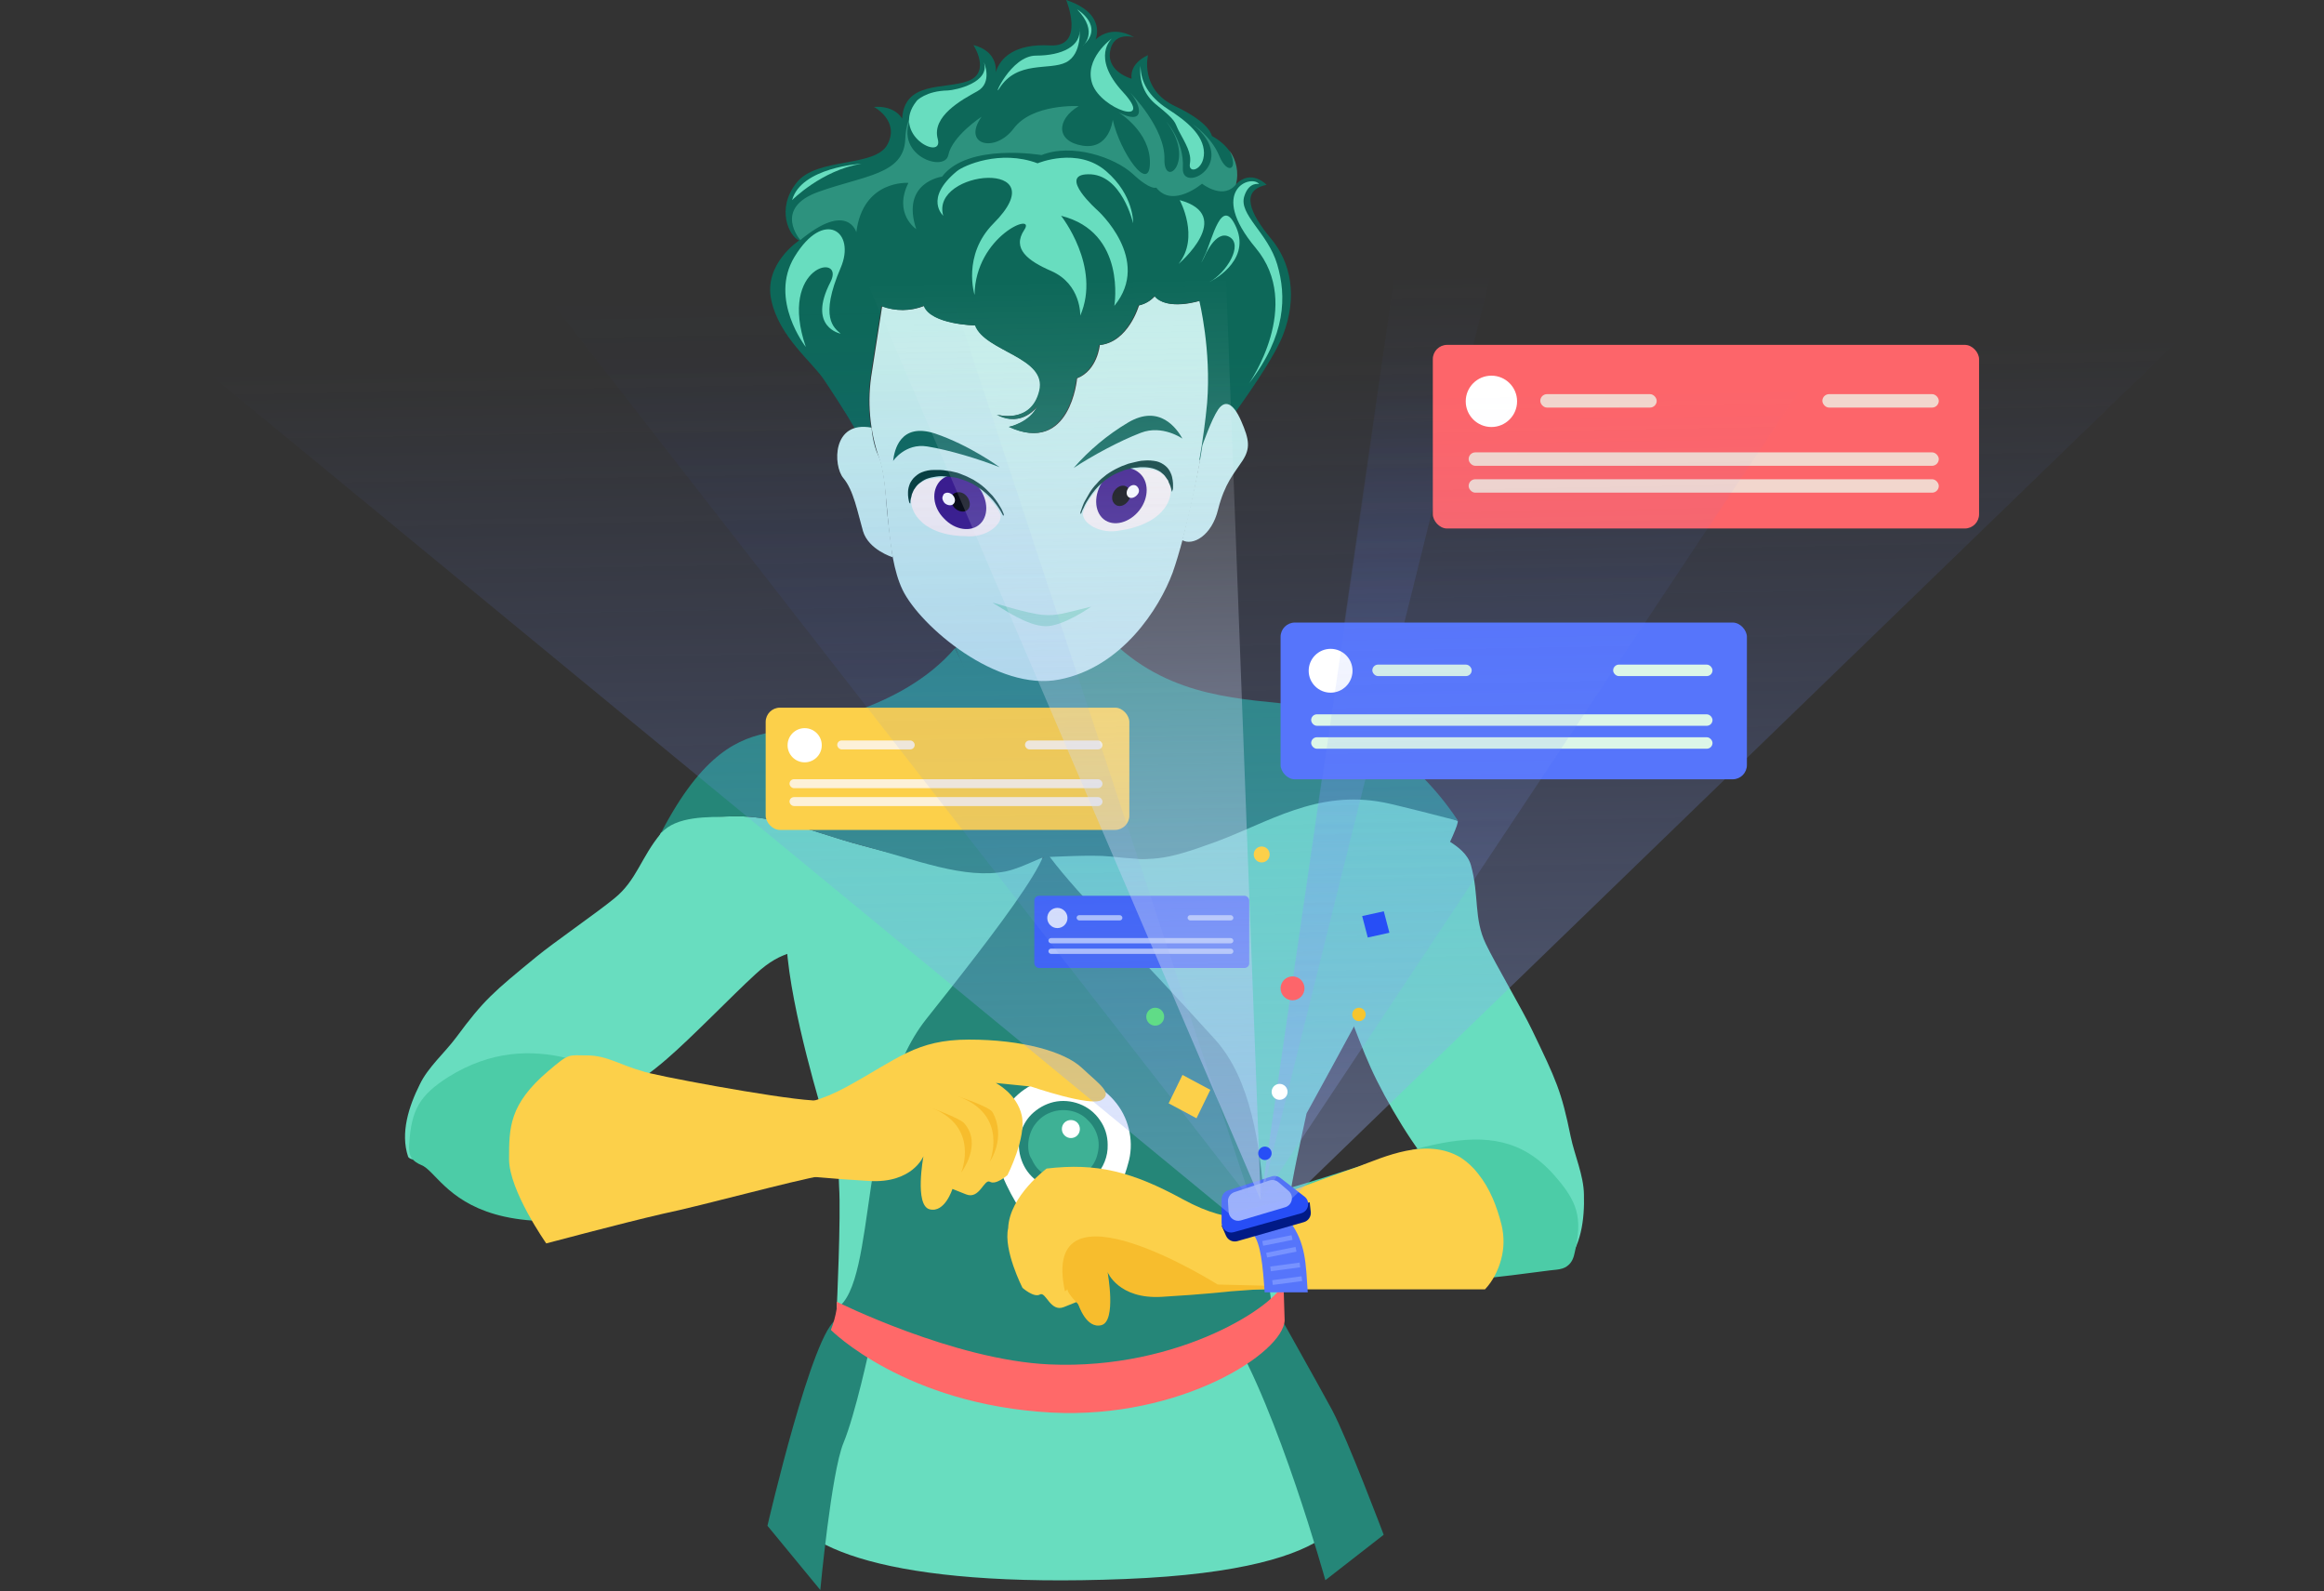 <svg width="488" height="334" viewBox="0 0 488 334" fill="none" xmlns="http://www.w3.org/2000/svg">
<rect x="0" y="0" width="488" height="334" fill="#333333" stroke="none"/>
<path d="M176.278 278.53C176.278 278.53 162.549 305.824 164.604 315.278C166.66 324.732 186.39 333.446 236.21 331.473C286.112 329.5 282.659 315.113 282.659 315.113L265.723 272.446L176.278 278.53Z" fill="#68DDBF"/>
<path d="M182.608 282.887C182.608 282.887 179.649 296.781 177.1 302.946C174.552 309.112 172.25 333.775 172.25 333.775L161.151 320.293C161.151 320.293 170.77 278.694 175.785 276.968C180.718 275.241 201.681 289.299 201.681 289.299L182.608 282.887Z" fill="#258678"/>
<path d="M258.324 279.598C268.354 295.958 278.302 331.72 278.302 331.72L290.551 322.184C290.551 322.184 282.988 302.124 279.699 295.958C277.233 291.355 264.983 269.569 264.983 269.569C264.983 269.569 256.762 277.05 258.324 279.598Z" fill="#258678"/>
<path d="M219.931 179.219C219.931 179.219 202.502 195.333 188.116 213.583C173.729 231.834 182.772 252.058 180.388 249.181C178.086 246.468 175.866 273.926 175.866 274.748L186.143 280.338C186.143 280.338 210.641 293.492 237.606 287.737C264.572 281.983 268.024 275.324 268.518 270.72C268.518 270.72 262.516 226.49 262.598 225.997C263.503 218.352 246.156 194.51 219.931 179.219Z" fill="#258678"/>
<path d="M213.437 179.795C206.039 184.645 192.556 180.535 181.046 177.493C169.537 174.533 158.85 168.696 145.038 172.725C142.901 173.382 143.805 171.82 138.79 174.78C128.596 197.552 121.279 211.775 121.279 211.775C139.53 209.719 165.18 198.539 165.18 198.539C166.002 212.104 172.99 234.547 172.99 234.547C176.607 241.864 175.949 244.659 176.196 249.098C176.607 255.429 175.703 274.666 175.703 274.666C184.335 269.158 179.978 232.327 194.447 213.994C206.861 198.374 230.537 168.532 213.437 179.795Z" fill="#68DDBF"/>
<path d="M200.53 136.059C189.35 149.13 169.208 152.336 161.809 153.734C155.232 154.967 147.587 157.927 138.79 174.862C140.845 174.122 142.901 173.382 145.038 172.725C158.767 168.696 169.455 174.533 181.046 177.493C192.556 180.535 202.503 184.645 211.218 182.919C214.835 182.179 219.603 179.301 221.823 179.137" fill="#258678"/>
<path d="M234.319 178.89C242.375 182.508 244.677 178.151 256.187 175.109C267.696 172.149 278.055 162.777 291.784 166.805C293.921 167.463 304.033 171.574 306.089 172.314C307.157 174.287 274.355 233.725 274.355 233.725C271.642 246.468 268.354 259.128 269.258 278.283C262.846 274.173 270.327 234.958 255.118 218.187C224.618 184.399 200.53 163.517 234.319 178.89Z" fill="#68DDBF"/>
<path d="M233.743 134.825C246.157 146.746 261.284 146.664 272.958 148.061C279.617 148.801 295.73 156.447 306.171 172.314C304.034 171.738 292.771 168.861 290.551 168.45C276.493 165.737 266.381 172.642 255.2 176.753C244.02 180.863 241.882 180.699 233.086 179.795C229.386 179.384 221.083 179.877 218.863 179.959" fill="#258678"/>
<path d="M220.342 286.422C200.283 285.518 175.702 273.268 175.702 273.268V274.666C175.455 276.228 175.044 277.708 174.469 279.187C174.469 279.187 190.007 294.89 220.836 296.534C247.965 297.931 269.587 283.956 269.751 277.132L269.504 269.158C268.518 273.679 247.883 287.655 220.342 286.422Z" fill="#FF6969"/>
<path d="M212.287 130.386C215 131.208 214.671 131.29 218.453 130.468L212.287 130.386Z" fill="#36C08F"/>
<path d="M223.056 237.178C223.056 236.767 223.138 236.356 223.384 236.027C223.631 235.698 223.96 235.369 224.289 235.205C224.7 235.04 225.111 234.958 225.522 235.04C225.933 235.122 226.344 235.287 226.591 235.616C226.92 235.945 227.084 236.273 227.166 236.684C227.248 237.096 227.248 237.507 227.084 237.918C226.92 238.329 226.673 238.658 226.344 238.904C226.015 239.151 225.604 239.315 225.193 239.315C224.618 239.315 224.124 239.151 223.713 238.74C223.302 238.329 223.056 237.753 223.056 237.178ZM215.903 240.548C215.903 239.069 216.314 237.671 217.054 236.438C217.876 235.205 218.945 234.218 220.343 233.643C221.658 233.067 223.138 232.903 224.618 233.149C226.015 233.396 227.413 234.054 228.399 235.122C229.468 236.109 230.208 237.424 230.537 238.822C230.866 240.22 230.701 241.699 230.208 243.097C229.715 244.495 228.728 245.645 227.577 246.468C226.344 247.29 224.946 247.783 223.549 247.783C222.562 247.783 221.576 247.618 220.754 247.29C219.849 246.961 219.027 246.385 218.287 245.728C217.548 245.07 217.054 244.248 216.643 243.344C216.068 242.521 215.903 241.535 215.903 240.548Z" fill="#3EB195"/>
<path d="M222.974 226.162C220.754 226.244 218.534 226.819 216.561 227.806C214.588 228.874 212.862 230.354 211.629 232.163C210.313 233.972 209.491 236.109 209.162 238.329C208.834 240.548 209.08 242.768 209.82 244.906C212.944 254.853 223.796 266.363 223.796 266.363C223.796 266.363 234.237 254.442 236.867 244.33C237.525 242.193 237.607 239.891 237.196 237.753C236.785 235.534 235.881 233.478 234.483 231.67C233.086 229.861 231.359 228.463 229.386 227.477C227.413 226.655 225.194 226.162 222.974 226.162ZM223.467 249.756C221.658 249.756 219.768 249.263 218.288 248.276C216.726 247.29 215.493 245.892 214.753 244.166C214.013 242.439 213.766 240.631 214.095 238.822C214.424 237.013 215.246 235.287 216.561 233.972C217.877 232.656 219.521 231.752 221.247 231.341C223.056 230.93 224.947 231.094 226.673 231.752C228.4 232.41 229.88 233.56 230.948 235.123C232.017 236.602 232.592 238.411 232.592 240.302C232.675 242.768 231.688 245.152 229.962 246.961C228.235 248.687 225.933 249.674 223.467 249.756Z" fill="white"/>
<path d="M224.864 238.904C225.933 238.904 226.755 238.082 226.755 237.013C226.755 235.945 225.933 235.123 224.864 235.123C223.796 235.123 222.974 235.945 222.974 237.013C222.974 238.082 223.878 238.904 224.864 238.904Z" fill="white"/>
<path d="M219.85 180.535C216.726 160.311 220.425 138.772 222.151 118.466L200.612 136.059" fill="#258678"/>
<path d="M218.863 179.959C201.681 162.53 216.479 137.95 215.493 117.561L236.539 137.95" fill="#258678"/>
<path d="M222.481 142.636C235.552 140.087 243.445 127.755 246.24 120.192C248.953 112.546 252.734 95.775 253.639 84.595C254.543 73.414 251.995 63.138 251.995 63.138C251.995 63.138 245.089 65.358 242.54 62.151C241.636 63.138 240.485 63.795 239.17 64.124C239.17 64.124 236.95 71.852 230.949 72.428C230.949 72.428 230.455 77.771 226.18 79.415C226.18 79.415 224.783 95.529 211.958 89.61C211.958 89.61 216.48 88.705 217.959 85.17C217.959 85.17 214.835 89.856 209.409 87.061C209.409 87.061 216.644 89.116 218.37 82.046C220.097 74.976 206.943 73.907 204.888 68.317C204.888 68.317 195.598 68.153 194.118 64.207C191.241 65.358 188.117 65.358 185.239 64.289L183.102 78.018C182.033 84.184 182.609 90.432 184.664 96.351C186.801 102.763 185.815 116.081 189.514 123.809C193.214 131.455 209.409 145.266 222.481 142.636Z" fill="#C5EDEA"/>
<path d="M266.793 49.984C262.518 44.805 260.298 39.954 265.97 38.803C265.97 38.803 262.764 35.351 259.476 38.721C259.476 38.721 261.531 32.473 254.461 28.527C254.461 28.527 254.214 25.814 246.733 22.279C239.252 18.744 241.061 11.592 241.061 11.592C241.061 11.592 237.197 13.072 237.608 16.524C237.608 16.524 232.429 15.127 233.086 10.852C233.744 6.495 238.101 7.81 238.101 7.81C238.101 7.81 233.744 4.933 230.044 8.303C230.044 8.303 232.511 2.877 223.879 0C223.879 0 227.989 9.947 220.508 9.536C213.027 9.125 209.985 12.167 209.081 15.209C209.081 15.209 209.821 10.852 204.395 9.454C204.395 9.454 208.176 15.209 203.244 17.018C198.311 18.826 189.926 16.935 189.432 24.91C189.432 24.91 188.035 22.115 183.513 22.444C183.513 22.444 188.939 25.321 186.391 30.253C183.842 35.268 171.51 32.884 167.235 38.392C162.878 43.901 165.756 49.655 167.811 50.477C167.811 50.477 160.248 55.41 161.974 63.056C163.618 70.701 170.524 75.963 172.99 79.662C175.457 83.362 184.582 96.926 185.815 103.75C185.568 100.872 185.157 98.242 184.5 96.351C182.444 90.432 181.951 84.184 182.938 78.018L185.075 64.289C187.953 65.358 191.077 65.358 193.954 64.207C195.434 68.153 204.724 68.317 204.724 68.317C206.779 73.825 219.933 74.976 218.206 82.046C216.48 89.116 209.245 87.061 209.245 87.061C214.671 89.939 217.795 85.17 217.795 85.17C216.315 88.705 211.794 89.61 211.794 89.61C224.536 95.529 226.016 79.415 226.016 79.415C230.291 77.689 230.784 72.428 230.784 72.428C236.786 71.852 239.005 64.124 239.005 64.124C240.321 63.878 241.554 63.22 242.376 62.151C244.925 65.275 251.83 63.138 251.83 63.138C251.83 63.138 254.379 73.414 253.474 84.595C253.146 88.212 252.57 92.405 251.83 96.68C251.83 96.68 266.464 78.018 269.423 70.29C272.465 62.398 271.15 55.081 266.793 49.984Z" fill="#0D6859"/>
<g opacity="0.6">
<path opacity="0.6" d="M179.812 48.751C181.21 37.653 190.746 38.392 190.746 38.392C187.54 44.887 192.391 48.093 192.391 48.093C189.102 38.228 197.817 37.077 197.817 37.077C203.242 29.925 218.698 32.555 218.698 32.555C225.028 30.007 233.989 32.967 237.853 36.502C241.635 40.037 242.786 39.379 242.786 39.379C246.239 43.818 252.404 38.557 252.404 38.557C252.404 38.557 256.433 41.763 259.146 39.132C259.31 38.968 259.475 38.803 259.557 38.639C259.886 37.406 259.886 36.173 259.639 34.94C259.392 33.706 258.899 32.555 258.159 31.569C260.214 35.762 257.666 36.748 256.022 32.72C254.377 28.692 250.431 26.061 250.431 26.061C260.543 34.282 248.047 40.859 248.376 35.268C248.705 29.678 244.923 25.567 244.923 25.567C251.253 33.871 244.348 39.79 244.512 33.377C244.677 26.883 237.36 19.484 237.36 19.484C239.908 22.526 240.319 26.39 234.894 23.595C234.894 23.595 241.553 27.623 241.47 34.2C241.388 40.776 235.222 32.062 233.66 25.157C233.66 25.157 233.003 31.487 227.33 30.582C221.658 29.678 221.822 25.074 226.508 22.279C226.508 22.279 216.807 21.704 212.861 26.965C208.915 32.227 201.927 30.418 206.12 24.499C206.12 24.499 199.954 28.527 199.132 32.555C198.31 36.584 186.06 32.062 192.308 22.855C190.993 24.252 190.171 26.225 190.089 29.267C189.76 36.666 181.457 36.83 171.838 40.283C162.219 43.736 168.056 50.395 168.056 50.395C178.004 42.174 179.812 48.751 179.812 48.751Z" fill="#68DDBF"/>
</g>
<path d="M199.05 18.991C200.694 18.908 207.929 17.346 206.613 13.072C206.613 13.072 208.504 17.346 205.216 19.155C201.927 20.964 195.597 24.416 196.913 29.185C198.228 33.953 186.801 28.28 192.473 21.21C192.473 21.128 194.446 19.073 199.05 18.991Z" fill="#68DDBF"/>
<path d="M200.94 35.926C202.338 34.775 209.983 31.322 217.876 34.282C217.876 34.282 226.261 30.747 232.262 35.926C238.182 41.023 237.935 46.86 237.935 46.86C237.935 46.86 235.551 36.419 228.481 36.584C221.986 36.666 230.454 44.147 230.454 44.147C230.454 44.147 241.963 54.506 233.989 64.207C233.989 64.207 236.62 48.751 222.808 45.298C222.808 45.298 231.276 55.986 226.836 66.262C226.836 66.262 227.083 59.685 220.753 56.89C215.82 54.752 212.45 52.204 215.08 48.258C217.711 44.312 204.804 49.491 204.64 61.905C204.64 61.905 202.009 53.601 208.586 46.942C222.315 33.213 195.268 35.597 198.063 45.298C198.145 45.298 193.87 41.763 200.94 35.926Z" fill="#68DDBF"/>
<path d="M247.719 42.01C247.719 42.01 251.994 49.82 247.473 55.41C247.473 55.41 259.475 45.216 247.719 42.01Z" fill="#68DDBF"/>
<path d="M264.407 38.639C264.407 38.639 262.269 38.064 261.283 41.188C260.05 45.051 266.216 48.833 268.189 55.492C270.162 62.151 270.079 70.372 262.269 80.484C262.269 80.484 273.779 64.124 263.667 52.039C253.555 39.954 262.68 36.502 264.407 38.639Z" fill="#68DDBF"/>
<path d="M253.966 59.192C253.966 59.192 262.68 55.081 259.639 47.847C256.515 40.612 254.542 50.477 252.979 53.601C251.5 56.725 252.897 53.93 252.897 53.93C252.897 53.93 255.281 48.093 258.159 49.737C261.118 51.382 257.583 57.219 253.966 59.192Z" fill="#68DDBF"/>
<path d="M169.208 72.839C169.208 72.839 161.398 62.891 166.824 53.93C172.99 43.736 179.814 48.587 176.525 56.232C172.003 66.755 175.127 68.81 176.525 70.043C176.525 70.043 169.455 68.728 174.388 59.192C177.594 52.944 163.289 55.574 169.208 72.839Z" fill="#68DDBF"/>
<path d="M247.473 27.376C248.953 30.171 250.268 32.144 249.857 34.364C249.446 36.584 252.817 35.762 252.817 32.062C252.735 28.363 249.282 25.485 245.171 22.855C241.143 20.224 239.499 17.1 239.499 13.811C239.334 15.373 239.499 16.935 240.074 18.333C240.65 19.813 241.636 21.046 242.87 22.032C247.144 25.485 246.569 25.567 247.473 27.376Z" fill="#68DDBF"/>
<path d="M180.88 34.364C180.88 34.364 168.22 35.104 166.329 42.01C166.329 42.01 172.495 35.762 180.88 34.364Z" fill="#68DDBF"/>
<path d="M233.497 8.057C233.497 8.057 228.975 11.921 235.799 19.32C242.622 26.718 231.277 22.937 229.386 17.675C227.495 12.332 233.497 8.057 233.497 8.057Z" fill="#68DDBF"/>
<path d="M226.179 1.973C226.179 1.973 232.098 5.508 227.33 9.619C227.33 9.701 230.865 6.823 226.179 1.973Z" fill="#68DDBF"/>
<path d="M209.82 18.58C208.341 20.964 212.205 11.674 217.548 11.674C222.974 11.674 227.167 9.701 226.674 5.837C226.674 5.837 227.331 11.263 223.878 13.072C220.343 14.88 213.602 12.578 209.82 18.58Z" fill="#68DDBF"/>
<path d="M252.487 93.474C252.487 93.474 254.378 88.048 255.775 85.992C257.173 83.937 258.899 84.43 260.626 88.376C262.352 92.323 262.599 94.131 260.872 96.762C259.146 99.393 257.173 101.448 255.775 106.956C254.46 112.464 250.432 114.684 248.212 113.369C248.294 113.451 251.665 99.475 252.487 93.474Z" fill="#C5EDEA"/>
<path d="M187.459 116.986C187.459 116.986 182.362 115.424 181.211 111.478C180.06 107.449 179.238 102.928 177.1 100.379C174.881 97.749 174.716 88.212 183.019 89.774C183.019 89.774 183.184 93.145 184.499 95.775C185.732 98.406 186.061 104.572 186.226 106.792C186.39 109.011 187.459 116.986 187.459 116.986Z" fill="#C5EDEA"/>
<path d="M248.295 92.076C248.295 92.076 244.102 89.116 239.581 90.843C235.059 92.569 229.304 95.693 225.44 98.242C228.729 94.46 232.593 91.254 236.868 88.705C243.527 84.759 247.144 90.021 248.295 92.076Z" fill="#0D6859"/>
<path d="M187.54 96.762C187.54 96.762 190.089 92.98 194.692 93.72C199.296 94.46 205.544 96.351 209.901 98.077C209.901 98.077 203.653 93.474 196.337 91.007C189.02 88.623 187.787 94.542 187.54 96.762Z" fill="#0D6859"/>
<g opacity="0.5">
<path opacity="0.8" d="M218.945 129.071C215.821 128.824 208.422 126.44 208.422 126.522C210.806 127.92 215.656 131.373 219.52 131.455C223.22 131.537 229.139 127.344 229.139 127.344C223.302 128.742 222.069 129.317 218.945 129.071Z" fill="#36C08F"/>
</g>
<path d="M235.388 111.313C230.948 112.3 227.084 109.751 227.413 107.614C227.413 107.614 229.14 101.366 237.114 98.899C245.253 96.762 247.637 102.517 244.513 106.709C241.636 110.656 235.388 111.313 235.388 111.313Z" fill="#F7F2F0"/>
<path d="M231.606 100.955C229.633 103.75 229.715 107.367 231.77 109.011C233.825 110.656 237.196 109.751 239.251 107.121C241.306 104.49 241.306 100.955 239.169 99.228C237.032 97.42 233.661 98.159 231.606 100.955Z" fill="#371484"/>
<path d="M234.072 102.928C233.332 103.914 233.333 105.23 234.155 105.887C234.895 106.545 236.128 106.216 236.868 105.23C237.607 104.243 237.607 102.928 236.785 102.352C236.045 101.612 234.812 101.941 234.072 102.928Z" fill="black"/>
<path d="M236.949 102.434C236.456 103.092 236.456 103.914 236.949 104.325C237.442 104.736 238.264 104.49 238.758 103.914C239.004 103.668 239.169 103.339 239.169 103.01C239.169 102.681 239.004 102.352 238.758 102.106C238.264 101.612 237.442 101.777 236.949 102.434Z" fill="white"/>
<path d="M227.002 107.86C227.167 107.449 227.249 107.121 227.496 106.709C227.66 106.298 227.907 105.805 228.153 105.394C228.893 104.161 229.715 103.01 230.702 102.023C231.277 101.448 231.935 100.872 232.675 100.379C233.415 99.886 234.155 99.475 234.977 99.146C235.388 98.982 235.799 98.817 236.21 98.653L236.868 98.488L237.525 98.324C237.936 98.242 238.347 98.159 238.758 98.159C239.169 98.077 239.581 98.077 239.992 98.077C240.731 98.077 241.389 98.159 242.047 98.324C242.622 98.488 243.198 98.735 243.691 99.064C244.102 99.393 244.513 99.722 244.76 100.133C244.924 100.297 245.006 100.544 245.171 100.708C245.335 100.872 245.335 101.119 245.418 101.284C245.582 101.612 245.746 101.941 245.829 102.27C245.911 102.517 245.993 102.763 245.993 102.928C246.075 103.092 246.075 103.174 246.075 103.174C246.075 103.174 246.075 103.257 246.157 103.174C246.157 103.174 246.157 103.174 246.157 103.092C246.157 103.092 246.157 103.01 246.24 102.846C246.322 102.681 246.322 102.352 246.322 102.023C246.322 101.612 246.322 101.201 246.24 100.79C246.157 100.297 246.075 99.804 245.829 99.311C245.582 98.735 245.253 98.242 244.76 97.831C244.184 97.337 243.527 97.009 242.869 96.844C242.047 96.68 241.143 96.597 240.32 96.68C239.909 96.68 239.416 96.762 239.005 96.844C238.512 96.926 238.101 97.091 237.607 97.173L236.95 97.337L236.292 97.584C235.799 97.749 235.388 97.913 234.895 98.159C233.99 98.571 233.168 99.064 232.346 99.639C231.606 100.215 230.866 100.79 230.291 101.53C229.715 102.106 229.222 102.763 228.811 103.421C228.482 103.996 228.153 104.572 227.824 105.147C227.578 105.558 227.413 106.052 227.249 106.463C227.085 106.874 227.002 107.203 226.838 107.614C226.838 107.614 226.838 107.696 226.92 107.696C226.92 107.943 226.92 107.943 227.002 107.86Z" fill="#013A32"/>
<path d="M202.586 112.546C207.108 113.04 210.643 109.998 210.067 107.943C210.067 107.943 207.601 101.941 199.462 100.461C191.159 99.311 189.515 105.312 193.05 109.094C196.338 112.711 202.586 112.546 202.586 112.546Z" fill="#F7F2F0"/>
<path d="M205.133 101.859C207.435 104.408 207.764 108.025 205.873 109.916C203.982 111.807 200.53 111.313 198.228 108.847C195.844 106.463 195.515 103.01 197.406 100.955C199.296 98.982 202.749 99.311 205.133 101.859Z" fill="#371484"/>
<path d="M202.914 104.079C203.736 104.983 203.9 106.298 203.243 106.956C202.585 107.696 201.27 107.449 200.448 106.627C199.625 105.723 199.461 104.49 200.119 103.75C200.859 103.092 202.092 103.174 202.914 104.079Z" fill="black"/>
<path d="M200.037 103.914C200.613 104.49 200.695 105.312 200.202 105.805C199.791 106.216 198.969 106.134 198.393 105.641C198.146 105.394 197.982 105.065 197.9 104.736C197.818 104.408 197.982 104.079 198.146 103.75C198.64 103.257 199.462 103.339 200.037 103.914Z" fill="white"/>
<path d="M210.642 108.271C210.478 107.86 210.231 107.532 210.067 107.203C209.902 106.874 209.573 106.463 209.245 105.97C208.423 104.819 207.436 103.832 206.285 102.928C205.627 102.434 204.887 101.941 204.148 101.53C203.325 101.119 202.503 100.79 201.681 100.544C201.27 100.379 200.859 100.297 200.366 100.215L199.708 100.133L199.051 100.05C198.639 100.05 198.146 99.968 197.817 99.968C197.406 99.968 196.995 99.968 196.584 100.05C195.927 100.133 195.187 100.297 194.529 100.544C193.953 100.79 193.46 101.119 193.049 101.448C192.638 101.777 192.309 102.188 192.063 102.599C191.898 102.763 191.816 103.01 191.734 103.174C191.652 103.339 191.569 103.585 191.487 103.75C191.405 104.161 191.323 104.49 191.241 104.736C191.158 104.983 191.158 105.312 191.158 105.394C191.158 105.476 191.158 105.641 191.158 105.641C191.158 105.641 191.158 105.723 191.076 105.641C191.076 105.641 191.076 105.641 190.994 105.641C190.994 105.641 190.994 105.558 190.912 105.394C190.829 105.23 190.829 104.901 190.747 104.654C190.665 104.243 190.665 103.832 190.665 103.421C190.665 102.928 190.747 102.434 190.912 101.941C191.076 101.366 191.405 100.872 191.816 100.379C192.309 99.886 192.885 99.393 193.542 99.146C194.365 98.817 195.187 98.653 196.091 98.653C196.502 98.653 196.995 98.653 197.406 98.653C197.9 98.653 198.311 98.735 198.804 98.817L199.544 98.899L200.284 99.064C200.777 99.146 201.27 99.311 201.681 99.475C202.586 99.804 203.49 100.215 204.394 100.708C205.216 101.201 205.956 101.695 206.696 102.352C207.272 102.846 207.847 103.503 208.423 104.079C208.834 104.572 209.245 105.147 209.573 105.641C209.82 106.052 210.067 106.463 210.313 106.874C210.478 107.203 210.642 107.614 210.807 108.025C210.807 108.025 210.807 108.107 210.724 108.107C210.724 108.271 210.724 108.271 210.642 108.271Z" fill="#013A32"/>
<path d="M129.006 188.591C125.306 191.633 116.345 197.799 112.646 200.841C103.521 208.322 101.63 209.884 95.793 217.776C93.409 220.982 89.874 224.024 88.147 227.641C85.845 232.245 84.037 237.835 85.681 242.768C86.667 245.563 107.631 239.973 118.072 236.438C123.416 234.629 134.267 227.312 140.022 222.298C145.366 217.694 153.916 208.815 158.602 204.54C164.685 198.868 167.809 200.347 171.427 198.21C174.962 196.072 178.497 193.113 179.319 189.002C180.305 184.399 177.428 179.713 173.482 177C169.618 174.369 164.85 173.382 160.246 172.396C157.944 171.902 155.642 171.491 153.34 171.491C148.819 171.491 141.913 171.245 138.789 174.944C134.596 179.959 133.692 184.81 129.006 188.591Z" fill="#68DDBF"/>
<path d="M94.149 226.079C112.06 214.906 128.134 225.382 138.543 230.19C153.35 237.049 175.221 229.841 177.593 230.19C182 237.215 165.261 244.545 165.261 244.545C98.671 270.062 94.011 246.642 88.417 244.545C87.66 244.223 86.964 243.802 86.468 243.162C85.933 242.362 85.838 241.285 85.922 240.248C86.35 233.032 88.072 229.943 94.149 226.079Z" fill="#4CCCA7"/>
<path d="M312.001 198.156C314.074 202.473 319.603 211.841 321.676 216.158C326.8 226.788 327.856 229.001 329.824 238.618C330.636 242.53 332.56 246.778 332.601 250.786C332.749 255.931 332.034 261.763 328.464 265.544C326.392 267.663 309.735 253.76 301.756 246.154C297.672 242.263 290.914 231.055 287.808 224.082C284.902 217.655 280.889 206 278.441 200.149C275.314 192.441 271.857 192.467 269.477 189.004C267.172 185.576 265.213 181.403 266.199 177.328C267.245 172.738 271.829 169.7 276.55 168.903C281.163 168.145 285.903 169.259 290.494 170.305C292.789 170.827 295.367 170.937 297.138 172.394C300.639 175.199 307.605 176.986 308.879 181.657C310.643 188.006 309.419 192.786 312.001 198.156Z" fill="#68DDBF"/>
<path d="M267.787 250.227C295.976 242.522 313.106 231.835 326.243 246.574C331.322 252.273 332.347 255.611 330.661 262.936C330.459 263.987 330.063 265.043 329.191 265.688C328.55 266.248 327.703 266.427 326.893 266.528C320.638 267.056 288.187 273.251 239.562 267.448C237.115 267.17 235.656 266.205 233.38 265.148C232.36 264.674 231.413 264.044 230.769 263.172C230.004 262.149 229.694 260.764 229.618 259.489C229.409 256.244 236.774 262.739 238.018 262.936C240.506 263.329 248.294 259.489 267.787 250.227Z" fill="#4CCCA7"/>
<path d="M259.121 270.66L311.826 270.66C313.468 268.921 314.606 266.671 315.216 264.36C315.862 261.973 315.868 259.567 315.311 257.177C314.335 253.295 312.872 249.465 310.338 246.342C309.362 245.055 308.126 243.925 306.708 242.988C299.518 238.721 290.763 242.807 284.924 245.004C279.115 246.938 251.722 257.177 251.722 257.177L254.189 264.36L259.121 270.66Z" fill="#FCD04A"/>
<path d="M248.423 251.782C259.178 257.664 264.559 255.072 264.559 255.072L273.368 270.41L258.292 270.409C258.292 270.409 252.782 271.044 243.704 271.574C234.627 272.104 232.343 266.381 232.343 266.381C232.343 266.381 234.261 276.68 231.055 277.517C227.849 278.354 226.253 273.243 226.253 273.243L223.389 274.385C220.529 275.53 219.618 271.023 218.358 271.749C217.097 272.476 214.697 270.339 214.697 270.339C214.697 270.339 210.662 262.437 211.697 257.82C211.962 251.062 219.772 245.307 219.772 245.307C230.233 244.074 237.669 245.901 248.423 251.782Z" fill="#FCD04A"/>
<path d="M223.616 271.073C218.227 246.023 255.693 269.651 255.693 269.651L272.546 270.062L258.519 271.073C258.519 271.073 253.009 271.707 243.931 272.237C234.854 272.768 232.57 267.044 232.57 267.044C232.57 267.044 234.488 277.343 231.281 278.18C228.075 279.017 226.48 273.907 226.48 273.907L225.938 273.259C223.06 270.381 224.877 270.346 223.616 271.073Z" fill="#F7BD2D"/>
<path d="M134.845 224.846C130.323 223.613 127.446 221.558 123.335 221.558C119.225 221.558 119.668 220.975 115.114 224.846C106.893 231.834 106.893 236.767 106.893 243.344C106.893 249.92 114.703 261.019 114.703 261.019C114.703 261.019 130.861 256.716 138.955 254.853C147.871 252.99 165.97 247.959 172.88 246.744C173.227 246.685 193.583 232.339 170.538 230.99C162.75 230.529 136.489 225.613 134.845 224.846Z" fill="#FCD04A"/>
<path d="M161.69 231.414C161.69 231.414 167.071 234.005 177.826 228.124C188.58 222.242 192.388 218.239 203.452 218.235C214.516 218.232 223.472 220.695 227.184 224.175C230.896 227.656 233.71 229.439 231.332 230.912C228.954 232.385 216.531 228.095 216.531 228.095L209.091 227.336C209.091 227.336 213.517 229.543 214.552 234.161C215.587 238.779 211.552 246.68 211.552 246.68C211.552 246.68 209.152 248.817 207.891 248.09C206.631 247.364 205.72 251.871 202.86 250.726L199.996 249.585C199.996 249.585 198.4 254.695 195.194 253.858C191.988 253.021 193.906 242.722 193.906 242.722C193.906 242.722 191.622 248.446 182.544 247.916C173.467 247.385 167.957 246.751 167.957 246.751L161.743 247.362L161.69 231.414Z" fill="#FCD04A"/>
<path d="M201.136 230.141C201.136 230.141 207.763 232.284 208.431 233.497C211.371 238.876 207.83 243.882 207.83 243.882C207.83 243.882 211.971 234.026 201.136 230.141Z" fill="#F7BD2D"/>
<path d="M195.142 232.399C195.142 232.399 201.514 234.724 202.435 235.758C206.408 240.223 201.833 246.143 201.833 246.143C201.833 246.143 205.984 236.278 195.142 232.399Z" fill="#F7BD2D"/>
<path d="M263.094 258.964L270.904 256.497C274.192 261.019 274.192 265.129 274.603 271.295H265.56C265.149 265.54 264.738 261.019 263.094 258.964Z" fill="#5675FB"/>
<path d="M275.013 252.387L275.237 254.407C275.345 255.376 274.737 256.282 273.799 256.55L259.831 260.541C258.873 260.815 257.859 260.341 257.454 259.431L256.516 257.319L275.013 252.387Z" fill="#011A86"/>
<path d="M267.023 246.954C267.65 246.752 268.337 246.873 268.858 247.276L273.917 251.185C275.219 252.191 274.818 254.25 273.234 254.694L259.055 258.664C257.78 259.021 256.516 258.062 256.516 256.738V251.789C256.516 250.921 257.077 250.151 257.904 249.885L267.023 246.954Z" fill="#274EF6"/>
<path d="M266.54 247.812C267.207 247.59 267.941 247.734 268.474 248.191L270.581 249.997C271.784 251.028 271.368 252.982 269.85 253.433L260.559 256.195C259.33 256.561 258.079 255.691 257.994 254.411L257.852 252.284C257.791 251.376 258.351 250.542 259.215 250.254L266.54 247.812Z" fill="#9CB0FF"/>
<path d="M267.203 269.24L273.369 268.418" stroke="#7792FF"/>
<path d="M266.793 266.363L272.959 265.54" stroke="#7792FF"/>
<path d="M265.97 263.485L272.136 262.252" stroke="#7792FF"/>
<path d="M265.147 261.019L271.313 259.786" stroke="#7792FF"/>
<rect x="217.189" y="188.042" width="45.13" height="15.167" rx="1" fill="#274EF6"/>
<path d="M222.03 194.826C223.201 194.826 224.151 193.877 224.151 192.706C224.151 191.535 223.201 190.586 222.03 190.586C220.858 190.586 219.908 191.535 219.908 192.706C219.908 193.877 220.858 194.826 222.03 194.826Z" fill="white"/>
<rect x="226.067" y="192.112" width="9.618" height="1.11" rx="0.555" fill="#C1CFFF"/>
<rect x="220.148" y="196.921" width="38.842" height="1.11" rx="0.555" fill="#C1CFFF"/>
<rect x="220.148" y="199.14" width="38.842" height="1.11" rx="0.555" fill="#C1CFFF"/>
<rect x="249.372" y="192.112" width="9.618" height="1.11" rx="0.555" fill="#C1CFFF"/>
<path opacity="0.4" d="M0 42.31H487.5L271.313 251.568L258.16 254.798L0 42.31Z" fill="url(#paint0_linear)"/>
<path opacity="0.4" d="M296.798 30.418H319.817L264.736 251.976L296.798 30.418Z" fill="url(#paint1_linear)"/>
<rect x="300.867" y="72.396" width="114.706" height="38.549" rx="3" fill="#FD656A"/>
<path d="M313.17 89.638C316.148 89.638 318.562 87.226 318.562 84.25C318.562 81.273 316.148 78.861 313.17 78.861C310.192 78.861 307.778 81.273 307.778 84.25C307.778 87.226 310.192 89.638 313.17 89.638Z" fill="white"/>
<rect x="323.433" y="82.739" width="24.445" height="2.821" rx="1.41" fill="#F2D6CD"/>
<rect x="308.389" y="94.962" width="98.722" height="2.821" rx="1.41" fill="#F2D6CD"/>
<rect x="308.389" y="100.603" width="98.722" height="2.821" rx="1.41" fill="#F2D6CD"/>
<rect x="382.666" y="82.739" width="24.445" height="2.821" rx="1.41" fill="#F2D6CD"/>
<rect x="160.777" y="148.554" width="76.364" height="25.663" rx="3" fill="#FCD04A"/>
<path d="M168.968 160.032C170.95 160.032 172.557 158.426 172.557 156.445C172.557 154.463 170.95 152.857 168.968 152.857C166.985 152.857 165.378 154.463 165.378 156.445C165.378 158.426 166.985 160.032 168.968 160.032Z" fill="white"/>
<rect x="175.8" y="155.439" width="16.274" height="1.878" rx="0.939" fill="#FDF1D8"/>
<rect x="165.785" y="163.576" width="65.723" height="1.878" rx="0.939" fill="#FDF1D8"/>
<rect x="165.785" y="167.331" width="65.723" height="1.878" rx="0.939" fill="#FDF1D8"/>
<rect x="215.233" y="155.439" width="16.274" height="1.878" rx="0.939" fill="#FDF1D8"/>
<rect x="268.9" y="130.689" width="97.92" height="32.907" rx="3" fill="#5675FB"/>
<path d="M279.404 145.408C281.946 145.408 284.007 143.349 284.007 140.808C284.007 138.267 281.946 136.208 279.404 136.208C276.862 136.208 274.801 138.267 274.801 140.808C274.801 143.349 276.862 145.408 279.404 145.408Z" fill="white"/>
<rect x="288.165" y="139.518" width="20.868" height="2.408" rx="1.204" fill="#DCF6E8"/>
<rect x="275.322" y="149.952" width="84.275" height="2.408" rx="1.204" fill="#DCF6E8"/>
<rect x="275.322" y="154.768" width="84.275" height="2.408" rx="1.204" fill="#DCF6E8"/>
<rect x="338.729" y="139.518" width="20.868" height="2.408" rx="1.204" fill="#DCF6E8"/>
<path opacity="0.3" d="M292.277 63.302L400.384 48.093L264.736 251.976L292.277 63.302Z" fill="url(#paint2_linear)"/>
<path opacity="0.2" d="M116.347 64.124H200.613L262.682 251.976L116.347 64.124Z" fill="url(#paint3_linear)"/>
<path opacity="0.7" d="M174.305 41.105L256.515 33.706L264.736 251.976L174.305 41.105Z" fill="url(#paint4_linear)"/>
<path d="M265.61 243.515C264.831 243.515 264.2 242.884 264.2 242.105C264.2 241.326 264.831 240.694 265.61 240.694C266.389 240.694 267.021 241.326 267.021 242.105C267.021 242.884 266.389 243.515 265.61 243.515Z" fill="#274EF6"/>
<path d="M268.694 230.878C267.77 230.878 267.021 230.129 267.021 229.205C267.021 228.281 267.77 227.531 268.694 227.531C269.618 227.531 270.367 228.281 270.367 229.205C270.367 230.129 269.618 230.878 268.694 230.878Z" fill="white"/>
<path d="M264.933 181.047C264.009 181.047 263.26 180.297 263.26 179.373C263.26 178.449 264.009 177.7 264.933 177.7C265.857 177.7 266.606 178.449 266.606 179.373C266.606 180.297 265.857 181.047 264.933 181.047Z" fill="#FCD04A"/>
<path d="M254.149 228.782L251.246 234.75L245.395 231.619L248.298 225.651L254.149 228.782Z" fill="#FCD04A"/>
<path d="M290.576 191.302L291.751 195.803L287.208 196.803L286.033 192.301L290.576 191.302Z" fill="#274EF6"/>
<path d="M271.41 209.986C270.024 209.986 268.9 208.862 268.9 207.476C268.9 206.09 270.024 204.966 271.41 204.966C272.796 204.966 273.92 206.09 273.92 207.476C273.92 208.862 272.796 209.986 271.41 209.986Z" fill="#FD656A"/>
<path d="M242.575 215.309C241.536 215.309 240.694 214.467 240.694 213.428C240.694 212.39 241.536 211.548 242.575 211.548C243.613 211.548 244.455 212.39 244.455 213.428C244.455 214.467 243.613 215.309 242.575 215.309Z" fill="#60DC87"/>
<path d="M285.354 214.368C284.575 214.368 283.944 213.737 283.944 212.958C283.944 212.179 284.575 211.548 285.354 211.548C286.133 211.548 286.765 212.179 286.765 212.958C286.765 213.737 286.133 214.368 285.354 214.368Z" fill="#F7C52E"/>
<defs>
<linearGradient id="paint0_linear" x1="236.374" y1="266.908" x2="232.806" y2="62.638" gradientUnits="userSpaceOnUse">
<stop stop-color="#A2B8F4"/>
<stop offset="0.94" stop-color="#5675FB" stop-opacity="0"/>
</linearGradient>
<linearGradient id="paint1_linear" x1="234.73" y1="266.774" x2="231.03" y2="58.781" gradientUnits="userSpaceOnUse">
<stop stop-color="#A2B8F4"/>
<stop offset="1" stop-color="#5675FB" stop-opacity="0"/>
</linearGradient>
<linearGradient id="paint2_linear" x1="234.729" y1="266.774" x2="231.03" y2="58.781" gradientUnits="userSpaceOnUse">
<stop stop-color="#A2B8F4"/>
<stop offset="0.88" stop-color="#5675FB" stop-opacity="0"/>
</linearGradient>
<linearGradient id="paint3_linear" x1="234.73" y1="266.774" x2="231.031" y2="58.781" gradientUnits="userSpaceOnUse">
<stop stop-color="#A2B8F4"/>
<stop offset="1" stop-color="#274EF6" stop-opacity="0"/>
</linearGradient>
<linearGradient id="paint4_linear" x1="234.73" y1="266.774" x2="231.03" y2="58.781" gradientUnits="userSpaceOnUse">
<stop stop-color="#A2B8F4"/>
<stop offset="1" stop-color="white" stop-opacity="0"/>
</linearGradient>
</defs>
</svg>
